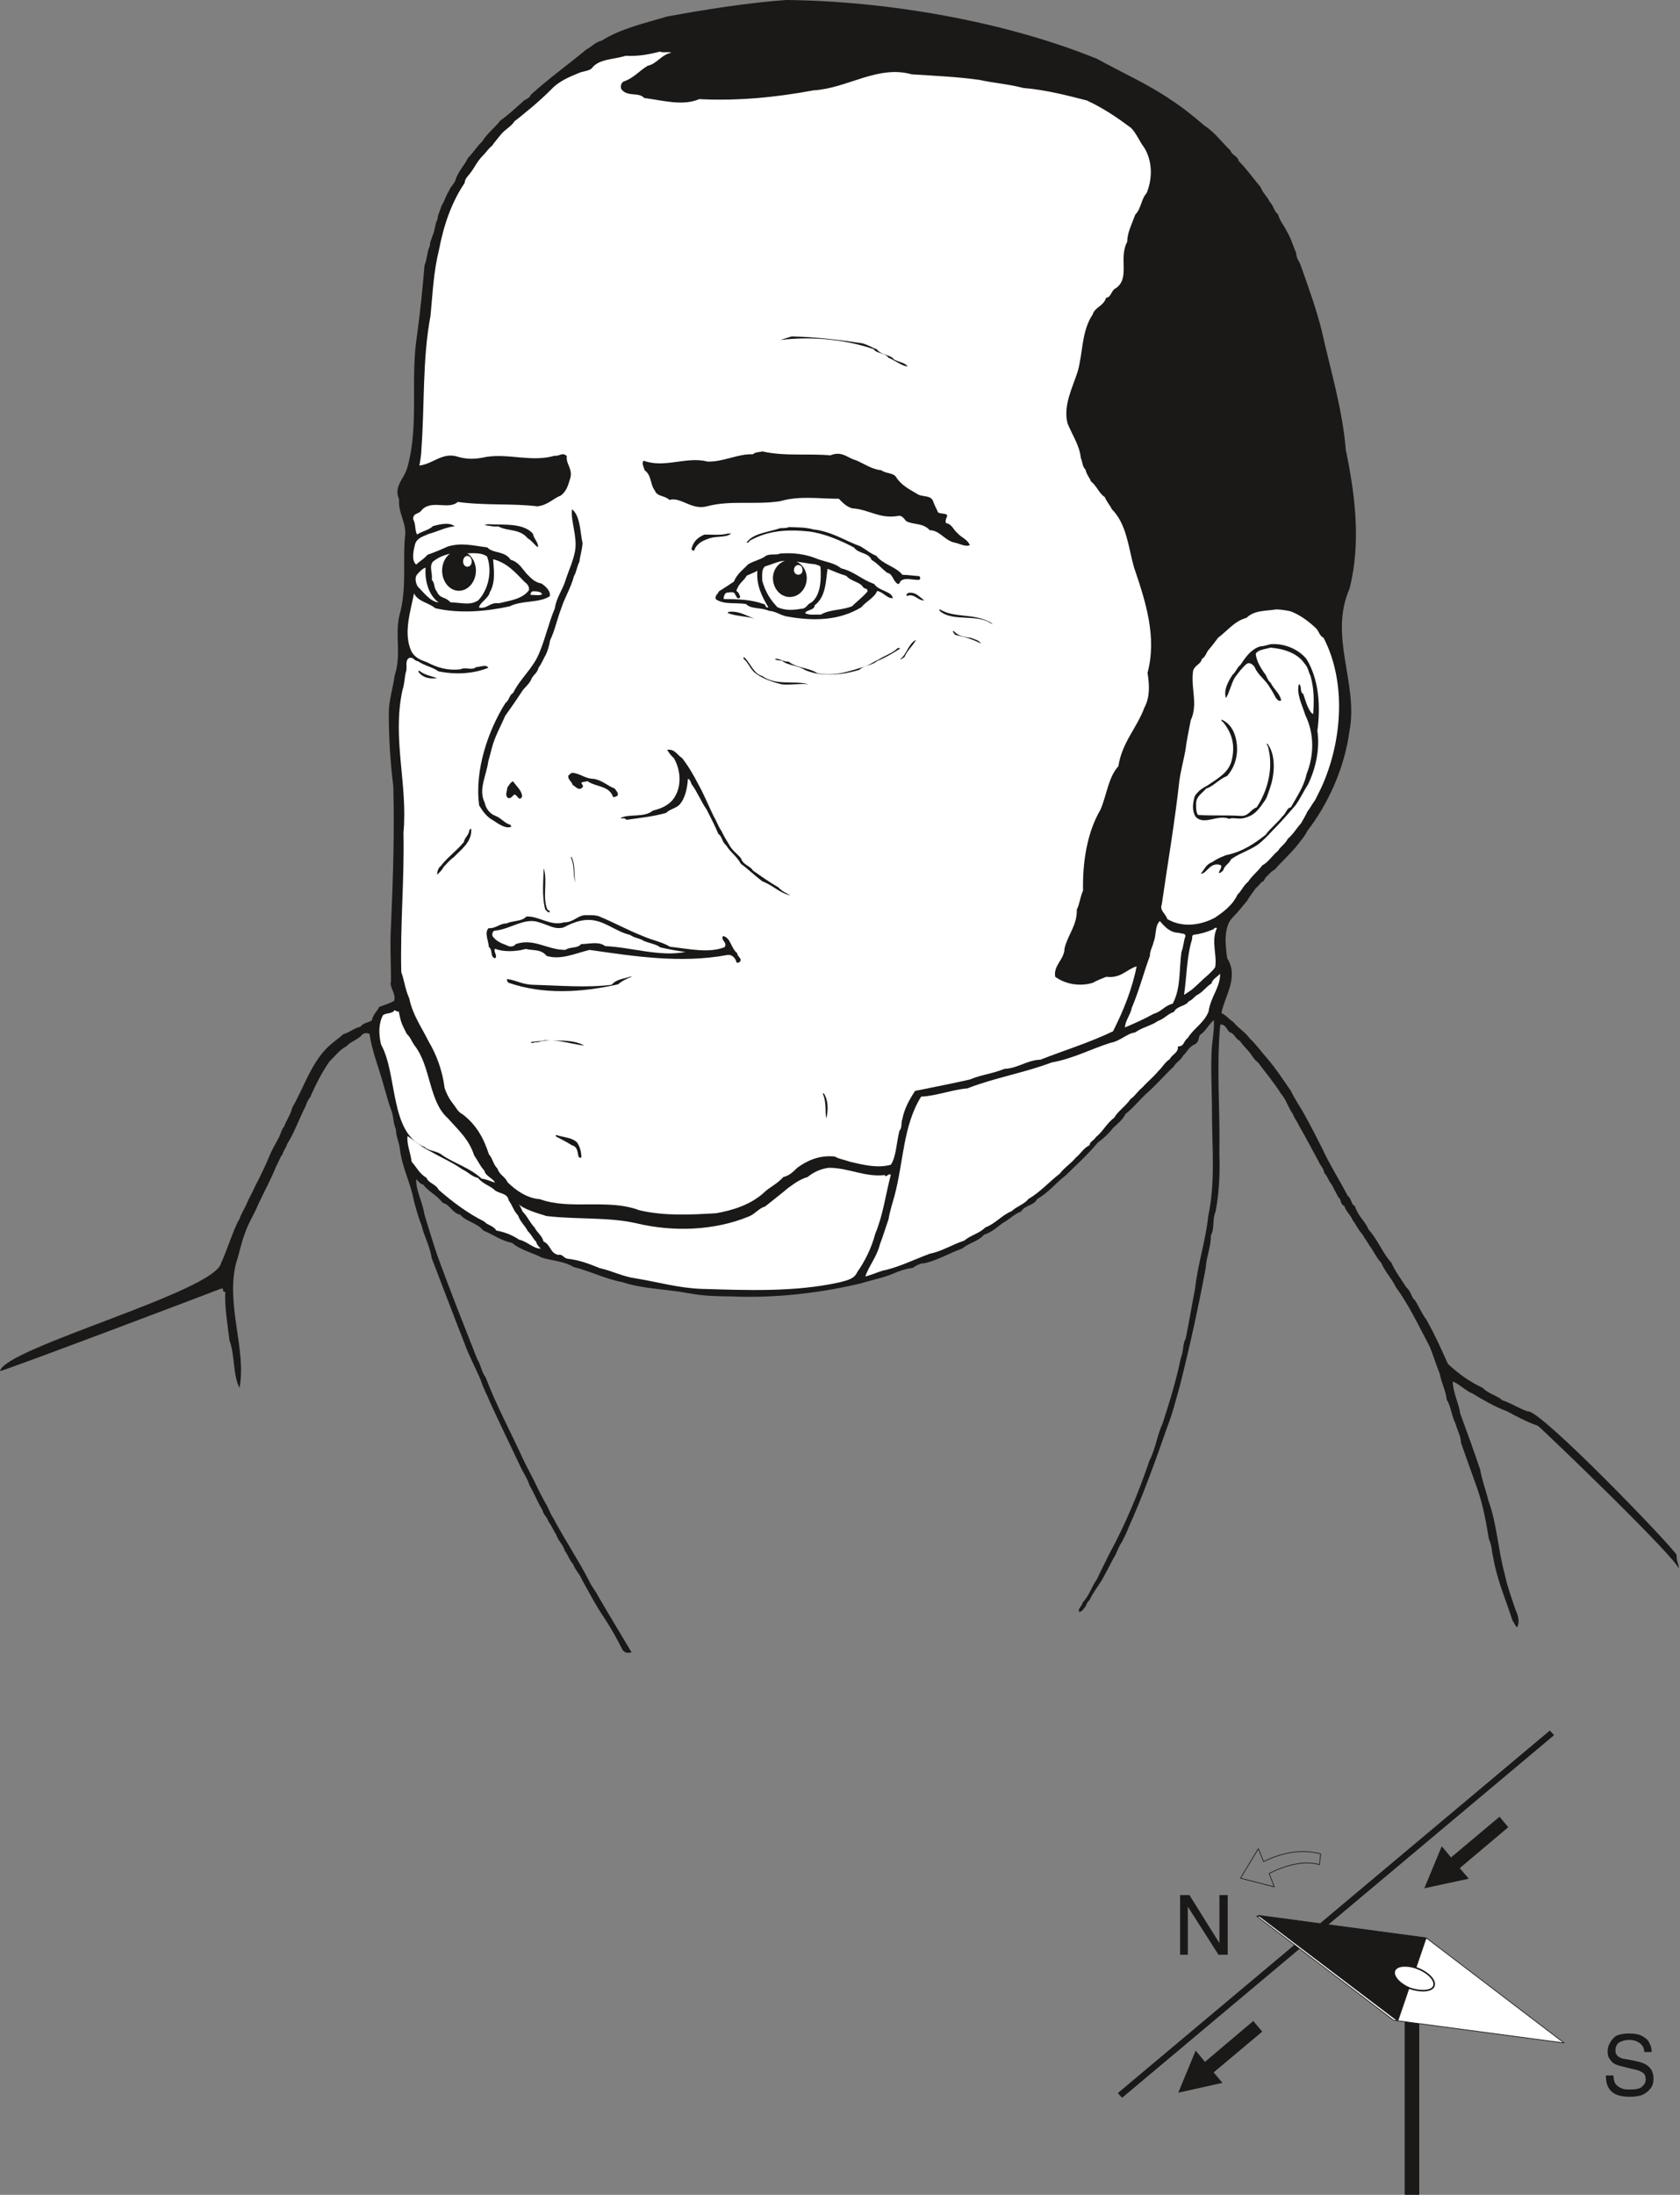 <svg xmlns="http://www.w3.org/2000/svg" xml:space="preserve" width="722.986" height="943.861" fill-rule="evenodd" stroke-linejoin="round" stroke-width="28.222" preserveAspectRatio="xMidYMid" version="1.2" viewBox="0 0 19129 24973"><rect x="0" y="0" width="19129" height="24973" fill="#808080" stroke="none"/><defs class="ClipPathGroup"><clipPath id="a" clipPathUnits="userSpaceOnUse"><path d="M0 0h19129v24973H0z"/></clipPath></defs><g class="SlideGroup"><g class="Slide" clip-path="url(#a)"><g class="Page"><g class="com.sun.star.drawing.ClosedBezierShape"><path fill="none" d="M0 0h19117v18807H0z" class="BoundingBox"/><path fill="#1B1918" d="M8946 0c1136 10 2487 238 3546 670 287 158 595 295 851 473 132 86 262 193 368 284 125 81 193 185 298 284 20 59 83 61 96 122 97 97 155 186 248 295 27 71 76 107 104 168 45 45 50 109 96 144 20 77 64 120 94 183 51 82 76 173 112 257 0 53 30 89 46 124 91 259 180 501 243 752 102 457 239 904 275 1358 109 525 175 1066 43 1584-239 547 102 1075 0 1616-58 439-254 848-480 1140-33 66-69 102-104 150-84 107-193 203-267 290-48 23-71 63-104 89-10 20-18 33-25 43-39 15-52 58-83 74-38 55-76 99-101 147-59 68-110 137-163 188-112 109-86 322-66 467 137 216-30 435-66 625 56 23 89 74 137 102 56 71 135 114 183 183 76 71 138 160 202 231 99 114 183 246 269 368 46 99 96 165 140 244 78 137 147 274 218 414 84 183 196 358 290 538 48 36 33 94 81 115 35 116 112 165 157 269 110 123 155 262 259 377 51 114 112 185 168 277 61 55 56 114 102 152 48 76 73 145 127 216 96 170 172 338 246 505 127 117 239 198 399 275 61 66 162 84 221 139 114 38 188 94 289 127 125-43 1672 1562 1695 1634 0 89 25 86 25 160 15-87-1544-1585-1605-1631-127-43-242-107-348-163-145-55-264-124-389-200-89-36-155-112-231-140 0 124 71 251 84 363 81 221 157 427 228 640 21 122 66 239 94 353 97 265 110 562 183 828 33 153 82 287 127 417 31 63 46 140 18 193-23-3-30-48-53-71-79-246-178-467-221-721-18-74-13-133-49-209-33-203-68-391-132-574-63-178-122-340-185-520-3-84-46-148-61-216-46-87-53-198-102-277-12-107-66-206-78-290-46-112-77-223-120-322-127-239-236-470-381-668-51-105-122-171-167-277-59-64-84-130-132-193-28-49-61-90-82-131-51-53-73-114-111-160-23-63-79-99-94-162-51-18-33-79-69-99-23-49-48-87-71-138-41-48-53-104-89-139-10-61-46-82-64-130-76-137-142-267-223-406-23-54-58-89-71-135-56-76-76-165-135-231-84-132-175-239-262-356-51-35-74-94-110-129-33-43-71-74-94-114-63-31-56-82-122-102-35-36-48-94-104-84-45 485 0 975-10 1463 8 224-2 450-43 663-41 97-8 188-53 269 0 141-54 250-59 372-86 457-180 887-294 1339-46 160-82 312-138 454-139 397-282 798-449 1166-26 69-48 107-74 160-43 59-56 125-91 176-46 91-89 170-135 254-56 91-104 149-140 226-17 22-33 33-38 58-20 38-45 71-78 84-31-36 33-69 33-107 81-84 106-188 165-267 45-101 94-190 137-281 183-336 335-696 462-1072 69-130 89-298 147-414 82-254 158-498 209-750 33-78 20-160 56-223 40-193 71-389 106-564 33-292 122-551 150-827 84-393 43-779 43-1183 0-254-17-485-2-737 12-117 30-228 23-312-56 48-92 127-160 172-18 46-8 72-56 105-69 25-92 94-135 129-25 54-81 74-104 122-97 89-206 216-300 297-96 87-160 173-251 244-36 71-87 107-142 160-54 69-107 117-173 165-117 140-239 249-366 374-109 83-198 198-325 269-36 76-137 66-183 142-84 31-129 89-211 132-66 48-122 104-211 132-71 80-175 93-246 156-157 56-264 127-429 168-56 0-99 28-137 53-82 10-155 36-206 59-127 55-252 76-379 116-469 112-983 171-1465 150-186-2-340-5-508-38-259-48-511-46-744-124-196-36-371-127-559-173-107-66-244-71-363-107-102-56-244-86-336-167-134-28-210-93-330-141-61-84-198-102-261-180-94-18-110-112-201-135-64-89-163-127-219-206-46-12-56-43-82-63-5 132 75 264 93 399 50 165 94 310 149 473 150 411 298 782 453 1176 43 66 48 145 94 203 124 325 287 625 424 925 58 124 114 218 167 333 31 66 59 114 89 172 38 56 54 122 89 170 130 247 285 475 409 717 31 68 76 117 104 175 130 223 267 447 381 640-53 13-76 3-101-25-61-122-127-239-196-346-107-155-180-300-267-454-30-74-76-107-101-178-46-49-61-112-94-150-21-74-79-119-99-186-36-53-49-99-87-147-15-53-61-81-68-129-59-97-94-193-148-282-20-71-66-137-91-188-124-262-241-503-358-757-36-92-79-163-104-247-66-157-137-282-191-434-132-335-246-640-371-963-20-139-91-257-116-377-37-86-60-182-83-259-40-221-137-391-162-599-8-81-46-150-46-229-36-81-23-152-58-231-33-89-51-170-77-254-55-206-137-399-165-599-20-18-66-10-78 0-56 68-135 81-186 139-74 36-132 115-193 173-91 130-160 272-221 409-41 48-43 97-71 140-64 132-114 272-188 386-15 53-41 69-53 119-36 43-51 104-74 140-63 155-132 279-203 429-46 115-109 206-145 313-48 115-69 242-107 354-122 480 120 983 38 1425-78-158-50-369-114-541-23-193-56-374-48-552-56-10 5-43-48-38-54 23-2474 938-2517 938 53-265 2473-910 2519-1235 36-58 160-435 206-491 23-69 61-124 81-173 33-78 66-127 94-195 66-125 122-242 173-366 30-71 66-127 91-178 31-46 38-109 71-145 31-81 72-132 92-213 124-216 195-447 356-638 83-94 147-129 228-200 79-23 114-66 193-84 36-51 104-46 132-76 13-69 56-94 82-150 40-15 147-48 170-71 25-76-59-160-36-219 0-208-13-424 0-635 23-536 41-1064 26-1587-36-295-51-551-51-836 2-152 48-277 66-419 79-241 5-439 51-673 96-328 35-627 71-947 0-148-82-234-71-389-66-150 61-234 94-361 137-485 30-1001 111-1509 37-275 62-519 85-793 33-76 26-152 61-221 0-53 23-81 31-117 30-66 25-127 55-183 6-66 33-101 46-155 36-53 51-119 84-167 20-56 71-89 79-140 38-99 101-155 139-239 69-66 102-134 160-183 56-94 148-162 206-238 97-71 173-143 254-214 26-35 81-35 94-81 206-188 435-351 633-516 66-35 101-83 175-101 216-137 490-198 747-275 457-83 904-154 1348-187Z"/></g><g class="com.sun.star.drawing.ClosedBezierShape"><path fill="none" d="M6584 119h8725v7361H6584z" class="BoundingBox"/><path fill="#1B1918" d="M8919 119c477 20 960 40 1437 177 209 36 402 74 605 107 137 13 249 61 381 76 96 13 162 31 241 54 209 40 402 76 587 147 127 35 221 104 333 140 139 88 277 160 411 246 46 30 79 58 127 76 136 102 245 216 347 320 73 94 96 198 162 287 81 94 137 175 221 244 10 43 54 36 64 79 86 56 139 124 205 198 26 53 61 76 84 124 175 163 333 414 463 607 30 59 66 130 93 163 41 69 69 127 110 178 35 53 38 119 73 162 49 181 87 365 122 512 46 152 82 295 107 439 91 475 147 948 208 1415 43 419-104 787-152 1196 0 36-20 49-8 82-61-10-68-104-139-125-44-61-105-91-183-114-26-10-13-38-49-38-243-89-472 5-680 96-49 66-148 84-183 158-69 46-92 107-153 150-22 63-89 81-101 137-102-10-168 107-242 51-71-59-195-36-226-132-7-272-82-526-176-768-13-33-15-35-25-60-23-148-64-295-109-432-39-104-64-198-133-282-55-54-71-127-121-181-178-170-234-414-318-652-36-87-94-163-86-259 10-23 28-3 45-13 11-36-38 0-38-33 0-140 61-236 92-361 40-86 35-160 58-251 3-168 59-283 104-415 61-102 150-145 201-229 51-35 86-104 122-140 101-139 23-299 79-444 28-97 28-183 81-264 48-97 94-198 140-300 39-58 22-119 59-175 31-173-34-300-70-442-68-74-68-168-142-216-81-76-193-147-277-216-86-30-147-79-238-104-143-81-300-79-458-127-482-59-944-165-1437-175-120-5-214-33-323-31-213 3-404 36-584 102-132 48-257 58-396 91-419 81-822 130-1238 104-140 36-264 79-414 28-109-35-206-43-320-86-46 0-82 13-104-10 71-49 154-94 215-170 82-18 130-49 178-92 48-71 165-51 196-124 10-28 0-61-13-54-208-66-406 36-612 13-216 46-368 117-538 216 116-114 254-183 398-272 120-35 231-84 336-124 119-49 259-61 378-102 168-43 302-53 472-96 260-36 508-26 751-66Z"/></g><g class="com.sun.star.drawing.ClosedBezierShape"><path fill="none" d="M4541 587h8567v13234H4541z" class="BoundingBox"/><path fill="#FFF" d="M7513 587c38 17 91-2 132 12-117 23-163 127-272 150-99 61-160 142-272 178-38 20-35 74-25 89 69 91 198 28 259 99 219 28 434 94 627 13 450 22 875-21 1302-100 383-22 731-292 1118-182 266 17 523 28 769 63 175 38 325 46 501 92 261 22 490 83 723 142 191 89 346 195 503 312 64 64 99 160 150 224 94 152 97 350 28 518-61 63-63 180-129 244-38 106-92 205-92 310-101 182 36 414-129 528-56 25-51 104-112 109-28 97-127 104-153 191-127 188-109 432-170 648-63 193-165 386-117 587 54 135 138 252 153 399 20 48 20 104 53 129 10 59 51 97 61 135 69 53 94 140 158 178 23 56 58 91 81 139 170 171 188 435 251 658 132 389 265 793 155 1204 23 143 28 275-35 394-89 239-254 394-297 668-115 127-132 328-204 495-155 264-205 607-198 920-35 76-35 142-71 216 5 179-104 288-140 443-2 127-129 190-106 322 117 87 287 112 426 69 51-28 102-48 155-69 168 21 229-84 346-119-53 267-153 510-269 739-262 127-554 216-826 323-160 7-264 101-409 104-137 56-269 68-396 122-213 48-409 86-622 129-64 94-125 208-145 320-20 51 0 97-33 132-36 135-36 295-99 389-160 43-325-3-460-33-69-25-132-33-178-61-180-18-317 48-426 127-51 51-92 89-160 107-79 86-159 114-228 183-142 127-337 193-535 228-295 18-587 33-874-33-363-137-788 0-1136-127-152-10-279-107-368-193-25-63-91-81-114-155-48-46-56-119-97-162-63-193-147-338-299-455-56-26-79-86-115-127-43-56-68-107-91-173-23-195-94-383-181-528-83-168-182-302-221-490-45-99-58-211-91-300-13-533 36-1068 25-1584 51-553-131-1071-12-1623 28-83 20-142 45-228 6-54-10-104 23-135 54-28 64 31 107 31 74 53 170 68 236 117 196 40 402 27 567-41-23-43-92-8-138-8-50 43-119-5-182 26-143 15-259-18-381-82-72-25-132-50-173-119-97-206-13-452 28-663 48 97 165 102 241 168 285 66 589 35 848-21 140-71 338-35 458-116 10-66-61-120-94-143-89-17-122-66-173-114-56-66-91-132-180-157-69-105-201-69-265-140-154-20-294-59-452-10-76 35-152 66-231 94-35 45-89 73-127 111-63-53-25-180-12-236 25-71 93-84 152-112 107-30 198-78 297-88-58-49-168-23-244-3-51 48-132 61-183 97-28-46-10-107-45-176 0-71 58-53 91-94 107-137 313-5 417-101 312 43 624 15 906 50 120-12 186-94 265-121 76-56 88-133 111-201 28-107-53-160-40-249-49-51-87 5-137-5-265 76-506-26-778 13-122 28-226 33-350-8-163-36-262 89-414 107 12-59 23-138 23-183 38-516 10-1021 104-1523 25-261 35-503 96-746 54-287 148-552 292-762 3-46 31-72 54-100 56-68 89-149 152-210 41-41 66-84 107-115 33-48 61-78 91-116 51-69 120-94 165-163 69-51 125-102 186-150 81-68 162-142 226-206 96-104 216-149 333-198 58-18 94-18 132-45 78-112 254-102 386-145 147 7 266-15 391-48Z"/></g><g class="com.sun.star.drawing.ClosedBezierShape"><path fill="none" d="M8885 3828h1451v342H8885z" class="BoundingBox"/><path fill="#1B1918" d="M9014 3828c265 5 542 38 804 78 73 21 106 46 166 69 51 69 157 59 193 113 53 33 124 35 157 81-58 0-147-71-218-99-41-59-132-43-169-98-345-117-717-144-1062-104l129-40Z"/></g><g class="com.sun.star.drawing.ClosedBezierShape"><path fill="none" d="M7316 5135h3727v1076H7316z" class="BoundingBox"/><path fill="#1B1918" d="M8679 5136c254 58 519 22 776 45 134-55 193 31 292 56 96 41 177 102 289 114 48 38 135 28 165 74 59 94 148 140 236 191 61 45 153 12 186 82 15 48 46 101 58 132 38 23 104 5 104 41-10 25-27 58-12 81 68 13 79 73 127 112 45 53 119 73 142 139-51 23-117-20-178-30-112-28-167-140-277-140-81-89-190-58-269-104-28-33-53-71-96-58-209 35-333-77-519-87-73-23-114-71-152-109-236 0-443-37-669 28-284 43-561-13-825 56-181 53-300-108-435-71-48-50-142-37-165-105-58-77-35-173-117-232-7-35-39-78-12-109 241 89 490-53 729 10 180 5 347-91 515-83 36-31 74-21 107-33Z"/></g><g class="com.sun.star.drawing.ClosedBezierShape"><path fill="none" d="M7386 5177h3540v977H7386z" class="BoundingBox"/><path fill="#1B1918" d="M8701 5177c254 66 519 35 771 48 114-53 178 35 259 45 76 51 155 74 234 117 132 10 213 66 282 148 27 48 101 48 114 94 91 12 175 35 226 97 25 79 46 135 127 147 15 44-18 102 43 105 41 33 71 86 112 106 20 28 30 54 56 69-97 0-148-84-221-120-71-71-211-55-287-127-82 16-104-88-181-76-200 59-330-96-510-81-97-3-89-95-170-118-277 13-522-23-807 44-177-46-381 16-558 16-41-3-77-23-102 0-58 55-162 43-234 22-73-107-228-38-307-105-69-43-94-114-114-188-26-30-36-78-48-101 187-3 408-23 609-49 71 46 152 39 236 23 135-86 313-63 470-116Z"/></g><g class="com.sun.star.drawing.ClosedBezierShape"><path fill="none" d="M4644 5225h1805v576H4644z" class="BoundingBox"/><path fill="#1B1918" d="M6384 5225c36 12 13 91 59 106 17 81-23 150-36 217-66 38-124 92-183 127-99 61-213 48-321 36-30-36 26-49-2-69-138 0-298 84-458 23-106 0-218-56-307 10-25 51-87 25-133 28-31-15-58-28-86-13-84 36-155 71-226 110-76-138-53-316 35-413 81-79 206-35 272-122 227-45 458 36 687-28 238 41 476 41 699-12Z"/></g><g class="com.sun.star.drawing.ClosedBezierShape"><path fill="none" d="M5445 5794h1189v3621H5445z" class="BoundingBox"/><path fill="#1B1918" d="M6513 5794c97 78 92 264 120 386-5 83-28 139-36 213-28 51-35 122-61 160-35 135-109 251-145 368-48 122-73 254-127 363-12 69-28 120-48 163-30 51-51 109-84 150-12 57-56 80-76 118-26 71-85 104-118 160-61 94-124 183-185 269-54 124-117 234-150 358-18 64-25 99-43 160-23 168-116 323-41 470 13 69 59 127 120 150 68 25 106 86 172 102 3 10 13 20 13 20-61 35-152-33-208-69-77-43-115-99-160-170-55-404 106-861 299-1166 46-33 41-89 87-114 84-168 224-277 295-448 71-165 112-356 181-516 15-117 89-213 119-312 41-127 89-221 112-346 25-165-53-335-36-469Z"/></g><g class="com.sun.star.drawing.ClosedBezierShape"><path fill="none" d="M5512 5964h616v264h-616z" class="BoundingBox"/><path fill="#1B1918" d="M5555 5964c168 12 397-20 512 107 13 64 66 103 59 156-46-30-69-75-117-102-93-113-230-77-336-136-60 8-118-13-161-13 12 0 27-12 43-12Z"/></g><g class="com.sun.star.drawing.ClosedBezierShape"><path fill="none" d="M8501 5997h1979v650H8501z" class="BoundingBox"/><path fill="#1B1918" d="M8986 5997c87 5 181 0 277 27 209 23 366 133 534 192 66 38 117 84 180 107 77 101 222 122 298 217 72 2 140 12 191 15 13 10 20 35-3 43-81 2-152-31-208 13-13 23-13 30-30 35-59-33-59-119-120-127-68-49-109-107-181-148-33-86-153-71-198-140-150-80-343-163-516-184-245-25-463-12-671 104-13 14-23 32-38 22 73-105 241-116 386-164 43 0 66 0 99-12Z"/></g><g class="com.sun.star.drawing.ClosedBezierShape"><path fill="none" d="M7874 6071h452v195h-452z" class="BoundingBox"/><path fill="#1B1918" d="M8287 6071h38c-63 53-184 22-270 63-75 23-133 70-151 131-13 0-28 0-30-23 22-83 71-126 145-159 94-2 186 10 268-12Z"/></g><g class="com.sun.star.drawing.ClosedBezierShape"><path fill="none" d="M4908 6288h667v580h-667z" class="BoundingBox"/><path fill="#FFF" d="M5212 6289c102 22 245-22 334 43 64 175 10 384-101 499-93 58-156 30-316 22-65-71-116-35-156-124-36-43-18-89-56-132 10-80-35-154 15-209 81-64 176-92 280-99Z"/></g><g class="com.sun.star.drawing.ClosedBezierShape"><path fill="none" d="M8148 6294h2020v753H8148z" class="BoundingBox"/><path fill="#1B1918" d="M8885 6298c150-11 287 5 429 64 82 30 191 43 262 104 156 38 235 130 377 178 58 85 200 80 213 163-71 0-104-68-178-83-35 81-124 116-180 185-258 157-552 157-839 107-84-13-130-61-214-66-86-41-204-16-260-77-119-20-246 11-345-55-12-46 28-61 35-89 64-41 115-72 171-111 35-88 106-137 160-195 66-43 153-56 209-102 61-23 114-2 160-23Z"/></g><g class="com.sun.star.drawing.ClosedBezierShape"><path fill="none" d="M5453 6363h572v554h-572z" class="BoundingBox"/><path fill="#FFF" d="M5615 6363c164 43 253 152 359 259 36 26 56 59 48 95-78 101-210 114-341 147-104-15-137 71-228 48 15-61 109-104 124-173 71-120 43-270 38-376Z"/></g><g class="com.sun.star.drawing.ClosedBezierShape"><path fill="none" d="M8678 6382h669v558h-669z" class="BoundingBox"/><path fill="#FFF" d="M8895 6385c131-14 266 25 385 35 33 13 63 13 63 39 8 147 0 310-101 394-56 21-56 74-122 74-99 18-187 18-268-18-79-84-137-170-173-303 0-66-9-137 36-163 69-20 122-45 180-58Z"/></g><g class="com.sun.star.drawing.ClosedBezierShape"><path fill="none" d="M4732 6459h263v396h-263z" class="BoundingBox"/><path fill="#FFF" d="M4846 6459c-11 148 34 314 148 395-92-5-171-115-237-179-27-43-35-109-8-138 38-43 64-68 97-78Z"/></g><g class="com.sun.star.drawing.ClosedBezierShape"><path fill="none" d="M9167 6472h713v523h-713z" class="BoundingBox"/><path fill="#FFF" d="M9423 6472c71 30 133 55 214 81 59 68 158 66 193 132 23 18 46 7 49 43-51 62-117 110-176 169-111 48-255 35-356 96-61-2-142 10-180-18 20-40 109-30 109-88 132-97 127-291 147-415Z"/></g><g class="com.sun.star.drawing.ClosedBezierShape"><path fill="none" d="M8239 6494h512v419h-512z" class="BoundingBox"/><path fill="#FFF" d="M8624 6495c-15 162 54 298 125 415-43 12-21-36-59-39-152-53-298-53-450-55-2-23 10-64 33-72 38-5 86-15 96 16 13 23 21 43 33 48 36 0 26-28 13-48-2-26-46-31-23-56 23-70 81-98 110-154 44-20 84-35 122-55Z"/></g><g class="com.sun.star.drawing.ClosedBezierShape"><path fill="none" d="M6041 6728h134v45h-134z" class="BoundingBox"/><path fill="#FFF" d="M6067 6728c37 0 89 0 106 31-22 23-82 8-129 10-11-10 8-41 23-41Z"/></g><g class="com.sun.star.drawing.ClosedBezierShape"><path fill="none" d="M10322 6743h204v89h-204z" class="BoundingBox"/><path fill="#1B1918" d="M10367 6744c70 0 105 52 157 86-72 10-107-83-200-49-12-24 23-41 43-37Z"/></g><g class="com.sun.star.drawing.ClosedBezierShape"><path fill="none" d="M10696 6932h607v175h-607z" class="BoundingBox"/><path fill="#1B1918" d="M10703 6934c156 97 359 45 546 133 23 7 46 23 53 38-169-131-445-23-599-151-7-15-11-27 0-20Z"/></g><g class="com.sun.star.drawing.ClosedBezierShape"><path fill="none" d="M13222 6934h2026v3588h-2026z" class="BoundingBox"/><path fill="#FFF" d="M14527 6934c53 0 116 10 170 22 106 41 198 110 277 183 45 36 45 94 96 117 249 478 216 1102 20 1599-35 94-76 167-116 249-36 48-59 94-87 129-25 54-51 94-73 135-56 61-87 122-150 175-31 61-79 84-112 137-71 59-109 130-178 165-53 71-124 125-161 186-56 45-81 112-122 147-58 127-173 206-259 264-173 92-376 112-541 15-15-58-90-96-63-165 68-470 149-939 200-1404 18-127 46-227 69-347 15-122 38-221 61-345 84-180 2-356 25-551 8-74 92-84 102-148 43-22 53-81 79-106 40-46 71-89 106-135 109-81 186-190 323-226 92-91 227-76 334-96Z"/></g><g class="com.sun.star.drawing.ClosedBezierShape"><path fill="none" d="M8285 6960h350v94h-350z" class="BoundingBox"/><path fill="#1B1918" d="M8295 6962c130-17 222 60 339 90-117-43-244-36-349-77l10-13Z"/></g><g class="com.sun.star.drawing.ClosedBezierShape"><path fill="none" d="M10849 7181h322v142h-322z" class="BoundingBox"/><path fill="#1B1918" d="M10863 7183c41 49 117 66 194 75 43 18 94 28 112 64-94-49-179-73-296-100-5-16-45-48-10-39Z"/></g><g class="com.sun.star.drawing.ClosedBezierShape"><path fill="none" d="M10254 7280h178v223h-178z" class="BoundingBox"/><path fill="#1B1918" d="M10430 7280c-33 66-105 125-131 196-18 8-45 38-45 20 68-48 92-176 176-216Z"/></g><g class="com.sun.star.drawing.ClosedBezierShape"><path fill="none" d="M13673 7328h1345v2614h-1345z" class="BoundingBox"/><path fill="#1B1918" d="M14466 7330c160-14 324 61 410 168 147 241 160 550 124 816 31 211-20 430-104 607-56 87-91 168-147 244-85 99-169 194-265 291-51 56-109 114-163 155-106 71-216 101-305 167-21 51-74 69-87 122-15 18-36 36-51 33 3-28 41-63 23-89-122-45-162 102-228 97 38-46 60-107 126-130 56-38 94-55 161-81 188-38 326-134 450-231 59-81 137-137 193-212 41-30 48-96 95-101 71-127 150-239 178-376 89-221 89-463-13-673-38-120-104-243-73-354 38 22 5 91 50 114 23 68 41 143 87 209 12 13 23 15 25 20 10-145 13-282-30-435-26-53-26-96-69-142-84-125-255-170-387-180-69 20-142 22-168 71 13 94 54 150 94 213 36 38 36 86 77 117 35 74 96 109 119 195-15 27-48-7-59-22-27-46-45-87-71-122-48-87-137-140-172-231-26-36-61-56-92-36-51 43-96 104-137 160-41 76-57 160-97 229-33-89 27-193 74-265 41-35 54-88 89-111 61-92 119-176 221-211 48-3 89-18 122-26Z"/></g><g class="com.sun.star.drawing.ClosedBezierShape"><path fill="none" d="M8824 7373h1424v304H8824z" class="BoundingBox"/><path fill="#1B1918" d="M10221 7374c3 0 26-5 26 7-84 53-165 102-259 140-59 52-148 47-203 100-196 61-438 84-624 0-78-53-195-48-256-103-33-5-74-5-81-20 38-15 99 37 154 29 94 76 229 68 328 132 198 43 372-25 537-74 64-23 109-58 158-79 73-46 170-79 220-132Z"/></g><g class="com.sun.star.drawing.ClosedBezierShape"><path fill="none" d="M12079 7460h1469v3680h-1469z" class="BoundingBox"/><path fill="#1B1918" d="M13160 7460c5 22 34 30 54 25 69-15 117 33 165 41 31 40 87 27 127 17 13-10 13-25 41-17 3 48-76 81-94 119-53 23-109 30-135 68 3 49 56 34 94 34 54-13 66-59 102-67 20 173 43 333-13 498-40 74-30 158-71 229 15 68-13 132-18 183-81 485-150 938-218 1403-49 312-100 622-209 889-61 68-171 99-221 160-229 13-441 147-674 76-8-51-22-122 5-135 73-45 48-157 94-205 99-287 228-610 195-935 13-66 26-94 46-150 34-114 24-261 100-345 13-62 58-93 63-149 44-94 56-188 84-287 33-81 97-116 122-195 36-69 31-150 59-208 0-138 134-186 170-300 38-137 166-300 106-450-25-117 41-206 26-299Z"/></g><g class="com.sun.star.drawing.ClosedBezierShape"><path fill="none" d="M8465 7478h744v313h-744z" class="BoundingBox"/><path fill="#1B1918" d="M8478 7482c71 71 104 184 200 209 161 116 359 47 530 95-94-12-209 11-310 0-131-35-230-71-314-140-48-51-71-113-116-149-5-12-5-24 10-15Z"/></g><g class="com.sun.star.drawing.ClosedBezierShape"><path fill="none" d="M4762 7630h216v91h-216z" class="BoundingBox"/><path fill="#1B1918" d="M4773 7630c50 46 138 64 204 85-81 13-164-2-214-73 0-5 10-12 10-12Z"/></g><g class="com.sun.star.drawing.ClosedBezierShape"><path fill="none" d="M13583 8189h922v1146h-922z" class="BoundingBox"/><path fill="#1B1918" d="M13914 8189c84 40 131 111 156 205 41 169 0 324-98 436-94 35-152 116-238 142-46 56-115 87-115 174 0 55 0 99 23 127 163 10 320 0 479 10 96 10 117-74 188-97 134-204 193-463 127-697-13-12-13-24-8-31 89 110 89 295 53 440-15 59-35 109-53 161-18 48-43 71-66 107-53 71-99 117-190 140-67 22-139-11-174 12-130-58-287 79-384-25-44-71-34-150-10-234 36-59 92-95 147-123 120-84 247-147 277-299 37-172-5-299-99-418-10-10-35-23-15-30Z"/></g><g class="com.sun.star.drawing.ClosedBezierShape"><path fill="none" d="M7066 8529h1937v1660H7066z" class="BoundingBox"/><path fill="#1B1918" d="M7596 8532c84-15 115 58 171 94 71 91 129 190 182 294 69 121 121 255 177 367 35 58 53 119 89 168 25 55 61 114 83 149 36 72 94 107 138 160 28 83 104 83 137 141 94 66 195 137 289 191 46 48 92 68 140 91-114-18-198-112-323-160-91-69-162-140-243-198-46-87-125-136-168-212-51-38-41-96-89-129-38-94-89-188-132-275-67-96-108-205-174-293-10-30-18-53-40-58-8 107-31 227-102 300-46 39-117 51-145 87-152 43-305 58-454 79-23-33-51-6-66-21 101-51 269 0 368-84 94-22 170-58 223-119 110-135 99-334 16-478-33-28-56-61-77-94Z"/></g><g class="com.sun.star.drawing.ClosedBezierShape"><path fill="none" d="M6470 8792h567v280h-567z" class="BoundingBox"/><path fill="#1B1918" d="M6522 8793c87 10 145 68 233 68 106 16 162 82 243 110 21 28 49 57 33 83-17 7-48 28-53 7-48-125-196-105-290-174-23 13-59 3-69 23 8 16 33 36 8 54-44 35-77-21-105-31-15-46-62-68-50-110 22-15 28-30 50-30Z"/></g><g class="com.sun.star.drawing.ClosedBezierShape"><path fill="none" d="M5764 8890h183v199h-183z" class="BoundingBox"/><path fill="#1B1918" d="M5842 8890c36 54 98 102 103 169-5 26-30 38-43 18-21-18-24-36-47-36-23 18-30 41-67 41-47-36-10-77-13-118 21-31 39-64 67-74Z"/></g><g class="com.sun.star.drawing.ClosedBezierShape"><path fill="none" d="M4979 9429h389v525h-389z" class="BoundingBox"/><path fill="#1B1918" d="M5365 9431c13 148-120 239-199 323-49 33-79 75-115 110-22 46-48 59-71 89-6-25 10-81 36-96 79-103 189-182 265-275 13-60 56-75 63-134 8-19 18-19 21-17Z"/></g><g class="com.sun.star.drawing.ClosedBezierShape"><path fill="none" d="M6500 9749h50v292h-50z" class="BoundingBox"/><path fill="#1B1918" d="M6507 9749c44 84 29 191 42 291-27-92-3-181-49-286 0-5 7-5 7-5Z"/></g><g class="com.sun.star.drawing.ClosedBezierShape"><path fill="none" d="M6183 9877h80v505h-80z" class="BoundingBox"/><path fill="#1B1918" d="M6190 9878c49 139-17 326 42 470 17 13 28 16 30 23-15 26-36-7-54-23-42-162-18-344-18-470Z"/></g><g class="com.sun.star.drawing.ClosedBezierShape"><path fill="none" d="M5541 10413h2893v543H5541z" class="BoundingBox"/><path fill="#1B1918" d="M6662 10413c56 0 132-4 175 20 177 74 301 146 481 217 107 48 232 71 310 122 211 23 440 77 623 5 35-58-51-79-18-127 89 20 89 140 160 194 0 38 56 59 35 94-15 23-50 20-45 0-16-48-61-84-107-71-528 97-1062 13-1563-59-168 41-325 117-488 69-66-82-160-59-238-80-120 34-265 34-348-2-31 23 35 85-3 108-58-13-23-100-69-126-7-79-52-162-5-216 87 5 125-54 206-54 74-36 170-18 226-79 142-7 277 114 429 66 107 3 148-76 239-81Z"/></g><g class="com.sun.star.drawing.ClosedBezierShape"><path fill="none" d="M5605 10466h2201v384H5605z" class="BoundingBox"/><path fill="#FFF" d="M6683 10467c188-9 315 130 490 170 56 39 103 34 161 70 76 30 135 35 186 73 104 23 198 41 284 51-287 59-613-53-913-66-76-58-185-23-274-23-46 54-122 26-180 66-211 0-355-137-565-66-23 36-77 31-97 16-76-28-127-51-168-108-6-36 8-61 31-61 185-20 335-154 503-94 105 30 176 84 273 58 89-45 172-81 269-86Z"/></g><g class="com.sun.star.drawing.ClosedBezierShape"><path fill="none" d="M12809 10480h690v1211h-690z" class="BoundingBox"/><path fill="#FFF" d="M13206 10480c56 63 114 132 218 134 36 13 74 3 74 36-23 63-20 114-46 183-28 210-5 407-99 587-91 21-129 92-217 115-109 61-218 109-327 155 5-82 63-143 78-224 84-196 132-390 206-590 0-64 30-99 41-155 36-81 12-183 72-241Z"/></g><g class="com.sun.star.drawing.ClosedBezierShape"><path fill="none" d="M13482 10556h375v765h-375z" class="BoundingBox"/><path fill="#FFF" d="M13856 10560c-69 148 5 309-20 446-26 38-49 53-72 79-68 57-128 120-194 176-35 23-58 41-88 58 30-201 30-427 86-614 15-33-8-68 35-71 73-8 136-30 194-53 23-3 39-37 59-21Z"/></g><g class="com.sun.star.drawing.ClosedBezierShape"><path fill="none" d="M9853 11078h4041v3447H9853z" class="BoundingBox"/><path fill="#FFF" d="M13893 11079c0 160-109 264-132 431-51 130-175 196-236 300-46 33-41 81-87 94-12 0-27 3-27 3 12 68-67 91-92 144-58 38-84 94-129 135-64 76-135 132-183 188-51 38-92 107-133 129-59 87-145 138-188 216-84 59-127 156-209 220-20 38-68 48-71 91-73 36-104 102-155 140-58 71-132 114-183 183-119 91-223 211-358 289-48 61-142 89-190 138-117 48-183 142-300 185-69 71-170 89-239 150-140 46-255 122-394 150-181 66-359 157-539 193-71 23-127 48-195 66 35-112 134-229 165-363 40-105 66-194 99-288 15-93 48-193 68-266 104-389 97-798 303-1129 180-10 358-81 526-94 313-122 651-178 960-295 242-43 437-149 668-223 122-23 181-104 283-119 82-59 186-77 259-130 74-25 112-81 183-104 36-71 132-61 168-120 48-17 63-58 107-78 61-36 94-89 152-125 13-51 64-73 99-111Z"/></g><g class="com.sun.star.drawing.ClosedBezierShape"><path fill="none" d="M5772 11113h1426v166H5772z" class="BoundingBox"/><path fill="#1B1918" d="M7174 11113h23c-58 20-114 48-160 87-420 94-852 119-1249-19-10-13-24-33-10-41 107 16 165 60 287 65 303 8 611 36 899 0 55-65 132-65 210-92Z"/></g><g class="com.sun.star.drawing.ClosedBezierShape"><path fill="none" d="M4319 11495h1319v1963H4319z" class="BoundingBox"/><path fill="#FFF" d="M4540 11509c28 134 30 132 91 254 47 45 57 89 90 134 186 235 160 636 379 827 116 132 239 236 298 420 48 71 71 127 117 175 12 64 106 92 121 137-55-17-93-38-152-45-127-120-308-173-448-267-56-51-157-46-203-94-400-161-303-821-494-1165-29-120-29-242 23-336 53-28 76-12 119-40 16-35 23 7 59 0Z"/></g><g class="com.sun.star.drawing.ClosedBezierShape"><path fill="none" d="M6045 11834h609v63h-609z" class="BoundingBox"/><path fill="#1B1918" d="M6207 11834c148 12 308-12 446 62-166-15-357-98-535-36-30-10-66 24-73-3 55-11 109-7 162-23Z"/></g><g class="com.sun.star.drawing.ClosedBezierShape"><path fill="none" d="M9370 12435h55v290h-55z" class="BoundingBox"/><path fill="#1B1918" d="M9377 12436c55 78 55 191 32 288-18-61 6-174-39-276 2-5 7-12 7-12Z"/></g><g class="com.sun.star.drawing.ClosedBezierShape"><path fill="none" d="M6327 12914h295v260h-295z" class="BoundingBox"/><path fill="#1B1918" d="M6339 12916c85 26 174 26 233 84 33 52 46 105 48 164 0 13-23 13-33-5-12-54-12-112-72-126-56-35-96-56-163-91-21-3-35-35-13-26Z"/></g><g class="com.sun.star.drawing.ClosedBezierShape"><path fill="none" d="M4638 12926h1520v1282H4638z" class="BoundingBox"/><path fill="#FFF" d="M4641 12926c87 58 168 132 265 177 123 71 250 125 359 203 66 28 101 79 178 97 63 76 139 86 198 145 56 36 138 29 151 110 43 56 55 119 106 170 28 79 79 114 112 181 38 33 58 83 94 119 13 43 30 53 53 79-86 0-147-79-246-102-76-51-156-84-260-104-33-56-94-56-137-102-191-96-358-221-519-361-34-69-112-71-140-138-79-45-109-116-168-182-13-105-60-209-46-292Z"/></g><g class="com.sun.star.drawing.ClosedBezierShape"><path fill="none" d="M5890 13287h4254v1392H5890z" class="BoundingBox"/><path fill="#FFF" d="M9435 13287c231 0 409 109 640 83 10 38 46-28 68-2-60 226-88 458-177 669-41 160-122 321-204 435-38 89-132 97-210 120-509 111-1043 88-1563 73-265-10-486-76-747-119-155-21-264-84-413-117-119-48-226-91-371-108-48-12-48-53-104-43-94-23-83-117-165-152-18-69-76-104-101-158-59-61-82-129-138-183-15-35-27-71-60-94 78 71 220 110 332 145 348 41 696 10 1017 81 422 102 892 87 1288-76 74-30 109-91 185-114 87-71 181-141 260-209 68-49 138-102 222-125 71-56 142-91 241-106Z"/></g><g class="com.sun.star.drawing.ClosedBezierShape"><path fill="none" d="M8801 6373h386v421h-386z" class="BoundingBox"/><path fill="#1B1918" d="M8992 6373c108 0 194 93 194 205 0 118-86 215-194 215-105 0-191-97-191-215 0-112 86-205 191-205Z"/></g><g class="com.sun.star.drawing.ClosedBezierShape"><path fill="none" d="M9039 6429h100v111h-100z" class="BoundingBox"/><path fill="#FFF" d="M9089 6429c31 0 49 25 49 59 0 28-18 51-49 51-27 0-49-23-49-51 0-34 22-59 49-59Z"/></g><g class="com.sun.star.drawing.ClosedBezierShape"><path fill="none" d="M5034 6263h386v460h-386z" class="BoundingBox"/><path fill="#1B1918" d="M5225 6264c105 0 194 104 194 228 0 128-89 230-194 230s-191-102-191-230c0-124 86-228 191-228Z"/></g><g class="com.sun.star.drawing.ClosedBezierShape"><path fill="none" d="M5272 6325h100v125h-100z" class="BoundingBox"/><path fill="#FFF" d="M5322 6325c29 0 49 30 49 64s-20 59-49 59-49-25-49-59 20-64 49-64Z"/></g><g class="com.sun.star.drawing.PolyPolygonShape"><path fill="none" d="M15994 22456h167v2519h-167z" class="BoundingBox"/><path fill="#1B1918" d="M15994 22456h166v2518h-166v-2518Zm0 0Z"/></g><g class="com.sun.star.drawing.PolyPolygonShape"><path fill="none" d="M12728 19690h4968v4180h-4968z" class="BoundingBox"/><path fill="#1B1918" d="m12728 23815 48 54 4919-4126-48-53-4919 4125Zm0 0Z"/></g><g class="com.sun.star.drawing.PolyPolygonShape"><path fill="none" d="M14293 21795h3532v1457h-3532z" class="BoundingBox"/><path fill="#FFF" d="m14308 21801 1941 256 1560 1188-1942-259-1559-1185Zm0 0Z"/><path fill="none" stroke="#1B1918" stroke-linejoin="miter" stroke-width="8" d="m14308 21801 1941 256 1560 1188-1942-259-1559-1185Z"/></g><g class="com.sun.star.drawing.PolyPolygonShape"><path fill="none" d="M16218 20671h957v815h-957z" class="BoundingBox"/><path fill="#1B1918" d="m16218 21485 198-478 106 127 552-463 100 119-553 466 103 120-506 109Z"/></g><g class="com.sun.star.drawing.PolyPolygonShape"><path fill="none" d="M13416 22995h957v817h-957z" class="BoundingBox"/><path fill="#1B1918" d="m13416 23811 198-479 106 128 550-465 102 121-553 464 100 119-503 112Z"/></g><g fill="none" class="com.sun.star.drawing.ClosedBezierShape"><path d="M14118 21025h926v451h-926z" class="BoundingBox"/><path stroke="#1B1918" stroke-linejoin="miter" stroke-width="8" d="m14509 21469-58-153c177-89 394-153 572-100l15-122c-242-67-468 0-651 87l-59-147-203 336 384 99Z"/></g><g class="com.sun.star.drawing.PolyPolygonShape"><path fill="none" d="M14313 21787h1933v1216h-1933z" class="BoundingBox"/><path fill="#1B1918" d="m14328 21793 1588 1202 323-946-1911-256Z"/><path fill="none" stroke="#1B1918" stroke-linejoin="miter" stroke-width="8" d="m14328 21793 1588 1202 323-946-1911-256Z"/></g><g class="com.sun.star.drawing.PolyPolygonShape"><path fill="none" d="M13437 21562h543v680h-543z" class="BoundingBox"/><path fill="#1B1918" d="M13885 22109v-547h94v679h-105l-349-547v547h-88v-679h106l342 547Z"/></g><g class="com.sun.star.drawing.ClosedBezierShape"><path fill="none" d="M18285 23137h543v721h-543z" class="BoundingBox"/><path fill="#1B1918" d="M18806 23348h-84c0-34-10-59-28-79-15-21-40-33-61-44-27-10-53-15-82-15-40 0-79 10-109 26-30 17-48 48-48 97 0 46 28 71 78 89 93 15 161 30 202 41 99 28 153 89 153 185 0 52-11 95-44 126-25 30-56 53-99 68-40 10-78 15-124 15-90 0-159-15-207-56-48-43-68-101-68-186h86c0 36 10 75 23 95 18 23 43 43 76 53 25 11 56 11 90 11 25 0 51 0 79-6 30-5 50-15 66-35 22-18 33-43 33-70 0-25-5-48-11-58-10-15-25-26-48-36-15-10-51-20-89-28-39-10-69-15-100-25-30-5-63-15-89-25-28-11-53-31-68-59-21-20-28-53-28-89 0-34 7-69 28-100 15-33 40-58 71-81 38-15 86-25 137-25 75 0 128 10 164 33 43 25 68 50 78 83 18 31 23 61 23 95Z"/></g><g class="com.sun.star.drawing.ClosedBezierShape"><path fill="none" d="M15865 22359h476v302h-476z" class="BoundingBox"/><path fill="#FFF" d="M16144 22398c123 49 207 138 182 200-21 58-144 68-265 28-126-50-204-139-184-200 20-66 143-76 267-28Z"/><path fill="none" stroke="#1B1918" stroke-linejoin="miter" stroke-width="18" d="M16144 22398c123 49 207 138 182 200-21 58-144 68-265 28-126-50-204-139-184-200 20-66 143-76 267-28Z"/></g></g></g></g></svg>
